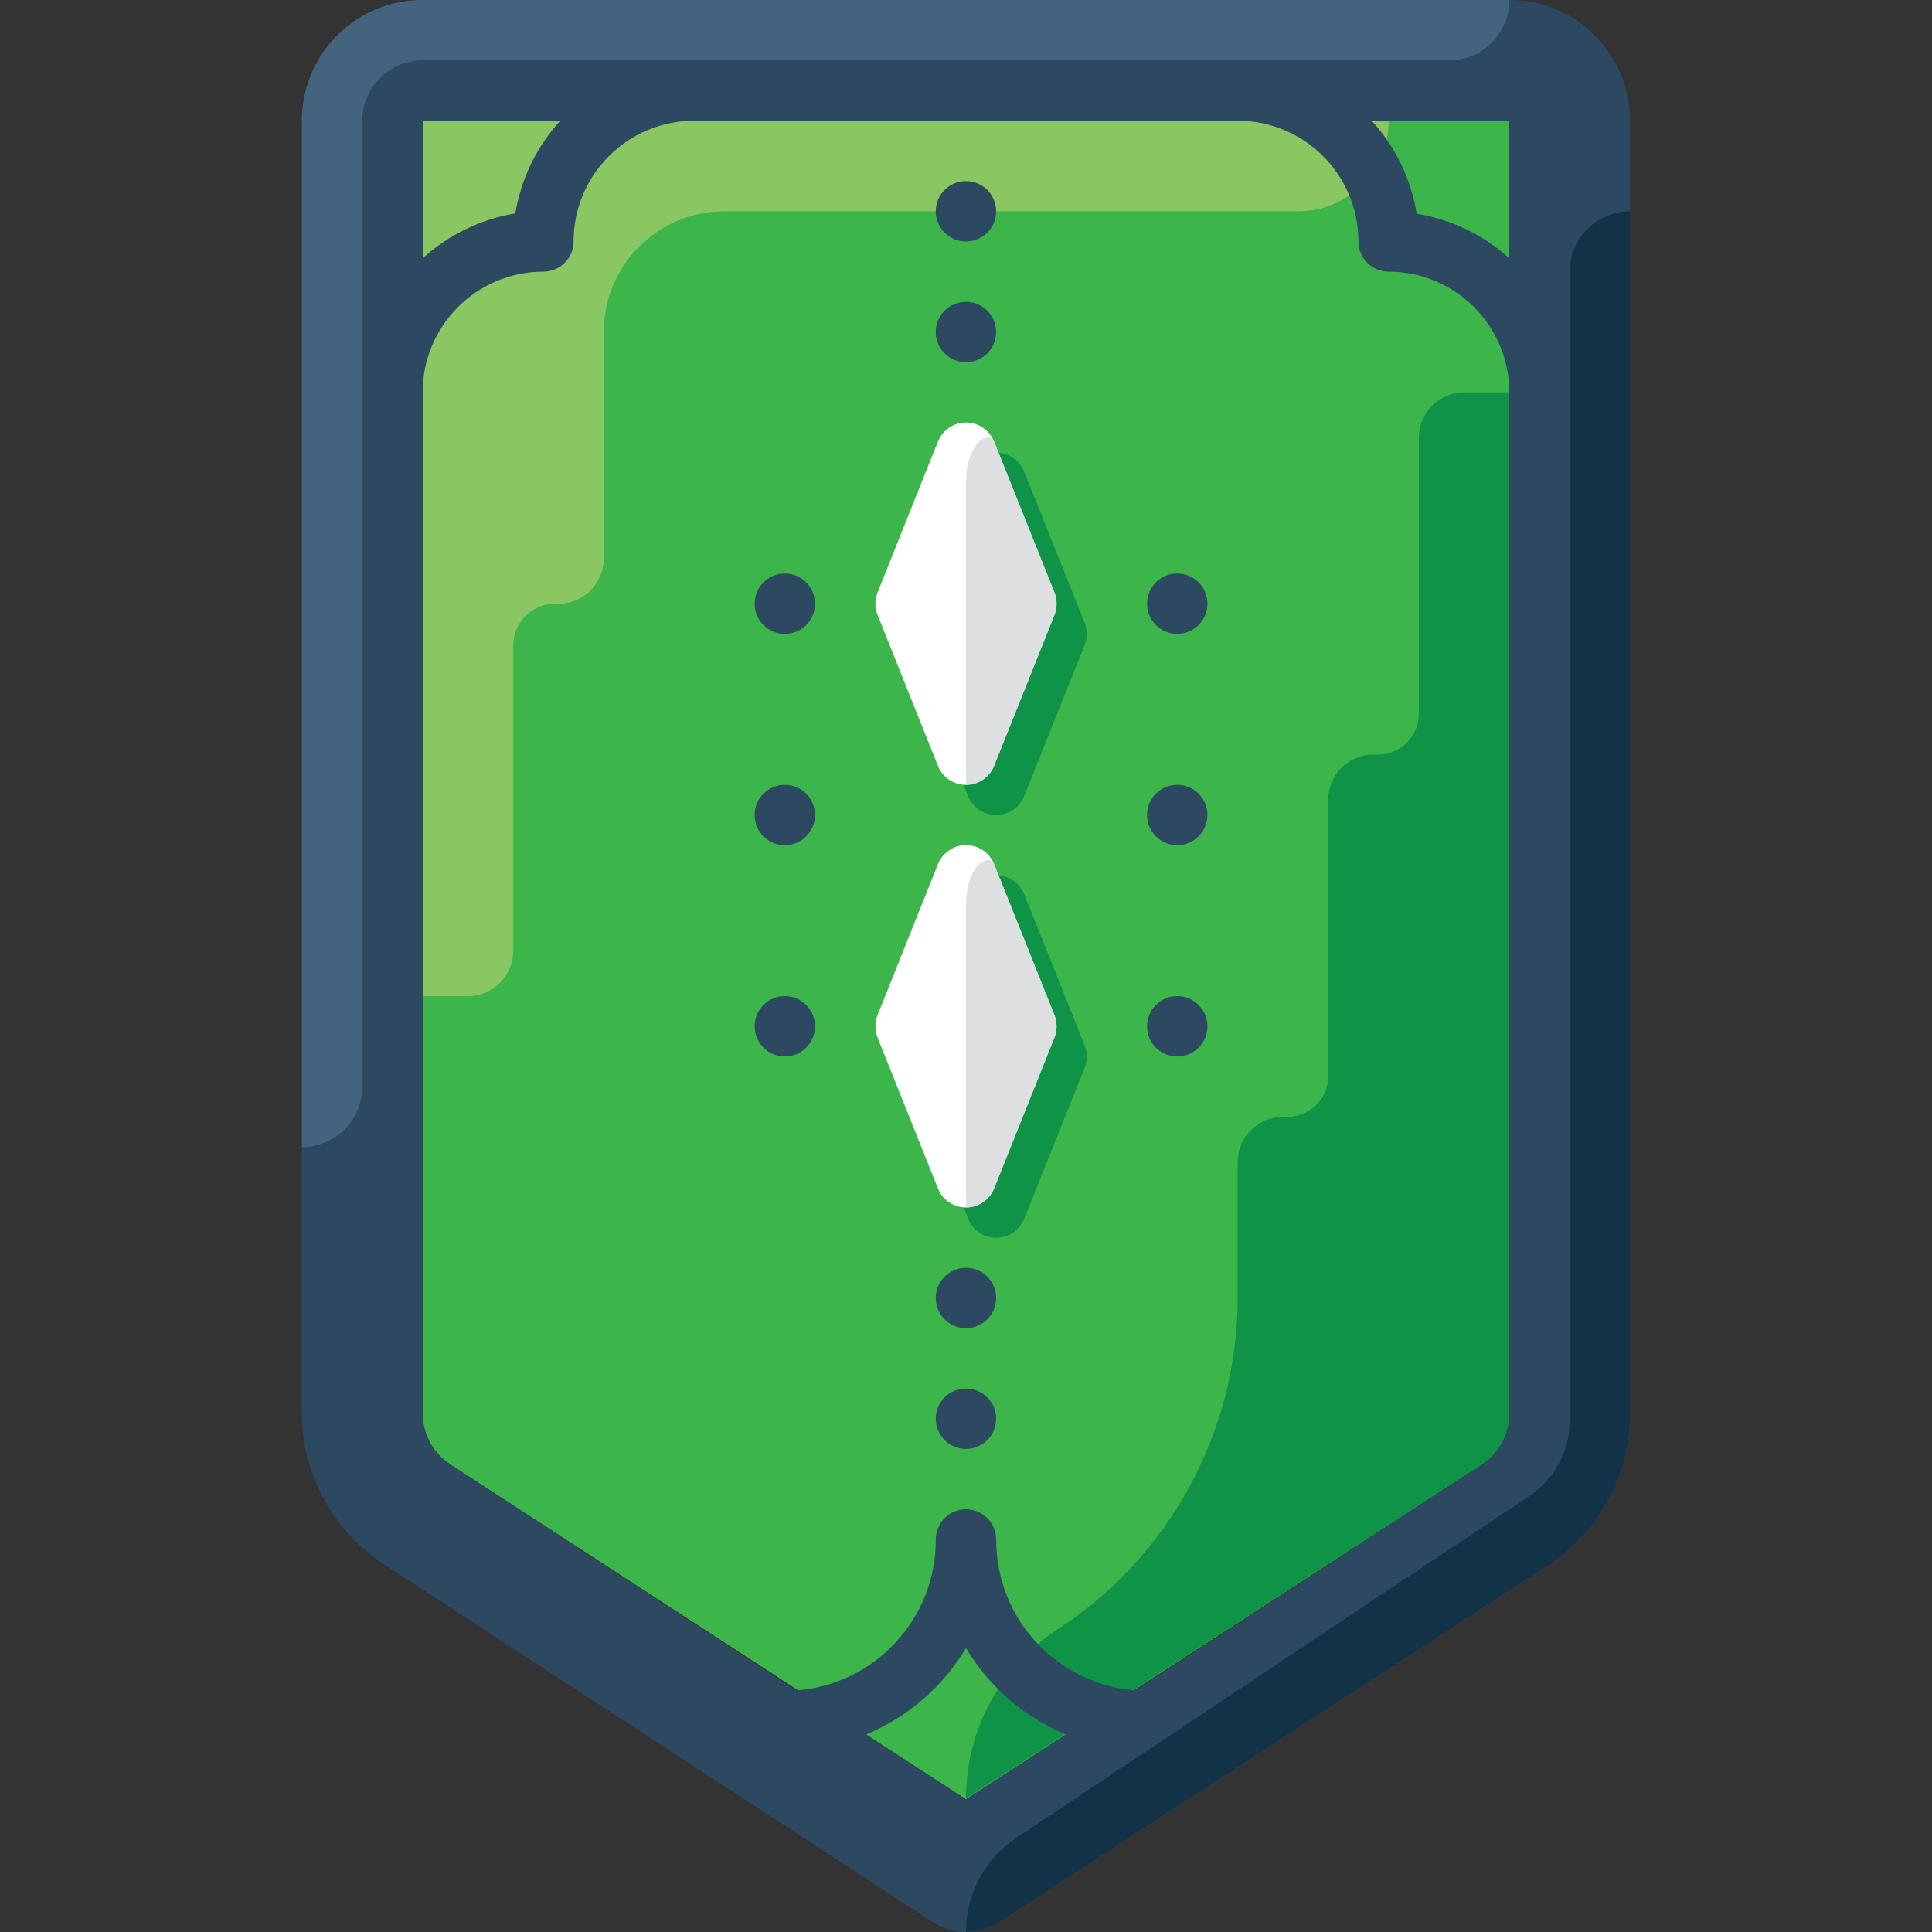 <?xml version="1.0" encoding="iso-8859-1"?>
<!-- Uploaded to: SVG Repo, www.svgrepo.com, Generator: SVG Repo Mixer Tools -->
<svg height="800px" width="800px" version="1.1" id="Layer_1" xmlns="http://www.w3.org/2000/svg" xmlns:xlink="http://www.w3.org/1999/xlink" 
	 viewBox="0 0 512.002 512.002" xml:space="preserve">
<rect x="0" y="0" width="512.002" height="512.002" fill="#333333" stroke="none"/>
<path style="fill:#3CB54A;" d="M119.287,388.062c-4.552-2.96-7.288-8.016-7.28-13.439V31.999h287.987v342.624
	c0.008,5.424-2.728,10.48-7.28,13.439l-136.714,88.796L119.287,388.062z"/>
<path style="fill:#0E9347;" d="M387.995,103.995c-6.624,0-11.999,5.376-11.999,11.999v73.197c0,5.968-4.832,10.799-10.799,10.799
	c-0.024,0-0.056,0-0.08,0h-1.12c-6.584-0.048-11.951,5.256-11.999,11.839c0,0.024,0,0.056,0,0.08v73.277
	c0,5.968-4.832,10.799-10.799,10.799c-0.024,0-0.056,0-0.08,0h-1.04c-6.624-0.048-12.031,5.296-12.079,11.919
	c0,0.024,0,0.056,0,0.08v35.998c-0.056,35.566-18.119,68.693-47.998,87.996l0,0c-15.015,9.88-24.039,26.663-23.999,44.638
	l136.714-88.556c4.168-2.68,6.856-7.144,7.28-12.079l0,0V103.995H387.995z"/>
<path style="fill:#89C763;" d="M112.008,31.999v231.989h11.999c6.624,0,11.999-5.376,11.999-11.999l0,0v-81.196
	c0.16-6.136,5.272-10.983,11.415-10.815c0.144,0,0.288,0.008,0.424,0.016l0,0c6.624,0.088,12.071-5.216,12.159-11.839
	c0-0.056,0-0.104,0-0.16V87.996c0-17.671,14.327-31.999,31.998-31.999h151.993c13.255,0,23.999-10.743,23.999-23.999H112.008z"/>
<g>
	<path style="fill:#0E9347;" d="M287.44,165.032l-15.999-39.998c-1.624-4.112-6.272-6.12-10.384-4.496
		c-2.056,0.816-3.688,2.44-4.496,4.496l-15.999,39.998c-0.76,1.904-0.76,4.016,0,5.92l15.999,39.998
		c1.624,4.112,6.272,6.12,10.384,4.496c2.056-0.816,3.688-2.44,4.496-4.496l15.999-39.998
		C288.192,169.048,288.192,166.936,287.44,165.032z"/>
	<path style="fill:#0E9347;" d="M287.44,277.027l-15.999-39.998c-1.624-4.112-6.272-6.12-10.384-4.496
		c-2.056,0.816-3.688,2.44-4.496,4.496l-15.999,39.998c-0.76,1.904-0.76,4.016,0,5.92l15.999,39.998
		c1.624,4.112,6.272,6.12,10.384,4.496c2.056-0.816,3.688-2.44,4.496-4.496l15.999-39.998
		C288.192,281.043,288.192,278.931,287.44,277.027z"/>
</g>
<g>
	<path style="fill:#FFFFFF;" d="M279.44,157.033l-15.999-39.998c-1.624-4.112-6.272-6.12-10.384-4.496
		c-2.056,0.816-3.688,2.44-4.496,4.496l-15.999,39.998c-0.76,1.904-0.76,4.016,0,5.92l15.999,39.998
		c1.624,4.112,6.272,6.12,10.383,4.496c2.056-0.816,3.688-2.44,4.496-4.496l15.999-39.998
		C280.192,161.048,280.192,158.937,279.44,157.033z"/>
	<path style="fill:#FFFFFF;" d="M279.44,269.027l-15.999-39.998c-1.624-4.112-6.272-6.12-10.384-4.496
		c-2.056,0.816-3.688,2.44-4.496,4.496l-15.999,39.998c-0.76,1.904-0.76,4.016,0,5.92l15.999,39.998
		c1.624,4.112,6.272,6.12,10.383,4.496c2.056-0.816,3.688-2.44,4.496-4.496l15.999-39.998
		C280.192,273.043,280.192,270.931,279.44,269.027z"/>
</g>
<g>
	<circle style="fill:#2D4961;" cx="255.985" cy="375.982" r="8"/>
	<circle style="fill:#2D4961;" cx="255.985" cy="87.996" r="8"/>
	<circle style="fill:#2D4961;" cx="311.982" cy="159.993" r="8"/>
	<circle style="fill:#2D4961;" cx="311.982" cy="271.987" r="8"/>
	<circle style="fill:#2D4961;" cx="207.987" cy="159.993" r="8"/>
	<circle style="fill:#2D4961;" cx="311.982" cy="215.99" r="8"/>
	<circle style="fill:#2D4961;" cx="207.987" cy="215.99" r="8"/>
	<circle style="fill:#2D4961;" cx="207.987" cy="271.987" r="8"/>
	<circle style="fill:#2D4961;" cx="255.985" cy="55.997" r="8"/>
	<circle style="fill:#2D4961;" cx="255.985" cy="343.984" r="8"/>
	<path style="fill:#2D4961;" d="M399.994,0H112.008C94.337,0,80.009,14.327,80.009,31.999v342.624
		c0.08,16.159,8.288,31.191,21.839,39.998l145.433,94.796c5.304,3.448,12.135,3.448,17.439,0l145.433-94.556
		c13.551-8.808,21.759-23.839,21.839-39.998V31.999C431.993,14.327,417.665,0,399.994,0z M399.994,68.477
		c-6.872-6.24-15.399-10.352-24.559-11.839c-1.496-9.2-5.64-17.759-11.919-24.639h36.478V68.477z M148.486,31.999
		c-6.264,6.864-10.408,15.391-11.919,24.559c-9.168,1.512-17.695,5.656-24.559,11.919V31.999H148.486z M256.001,476.858
		l-26.479-17.199c11.047-4.6,20.327-12.623,26.479-22.879c6.152,10.256,15.431,18.279,26.479,22.879L256.001,476.858z
		 M399.994,374.622c0.008,5.424-2.728,10.48-7.28,13.439l-91.756,59.917c-20.895-1.592-37.022-19.039-36.958-39.998
		c0-4.416-3.584-8-8-8s-8,3.584-8,8c0.064,20.959-16.063,38.406-36.958,39.998l-91.756-59.917c-4.552-2.96-7.288-8.016-7.28-13.439
		V103.995c0-17.671,14.327-31.998,31.998-31.998c4.416,0,8-3.584,8-8c0-17.671,14.327-31.999,31.999-31.999h143.993
		c17.671,0,31.999,14.327,31.999,31.999c0,4.416,3.584,8,8,8c17.671,0,31.999,14.327,31.999,31.998L399.994,374.622L399.994,374.622
		z"/>
</g>
<g>
	<path style="fill:#DDDFE1;" d="M263.441,314.945l15.999-39.998c0.76-1.904,0.76-4.016,0-5.92l-15.999-39.998
		c-1.2-3.04-7.44,0-7.44,10.959v79.996C259.273,319.985,262.225,317.993,263.441,314.945z"/>
	<path style="fill:#DDDFE1;" d="M263.441,202.951l15.999-39.998c0.76-1.904,0.76-4.016,0-5.92l-15.999-39.998
		c-1.2-3.04-7.44,0-7.44,10.959v79.996C259.273,207.99,262.225,205.998,263.441,202.951z"/>
</g>
<path style="fill:#44637F;" d="M80.009,31.999v271.987l0,0c8.84,0,15.999-7.16,15.999-15.999V31.999
	c0-8.84,7.16-15.999,15.999-15.999h271.987c8.84,0,15.999-7.16,15.999-15.999H112.008C94.329,0,80.009,14.327,80.009,31.999z"/>
<path style="fill:#123247;" d="M410.154,414.861c13.551-8.808,21.759-23.839,21.839-39.998V55.997l0,0
	c-8.84,0-15.999,7.16-15.999,15.999v304.466c0,8.04-4.024,15.551-10.719,19.999L269.28,487.097
	c-8.304,5.56-13.287,14.887-13.279,24.879l0,0c3.096,0.008,6.12-0.88,8.72-2.56L410.154,414.861z"/>
</svg>